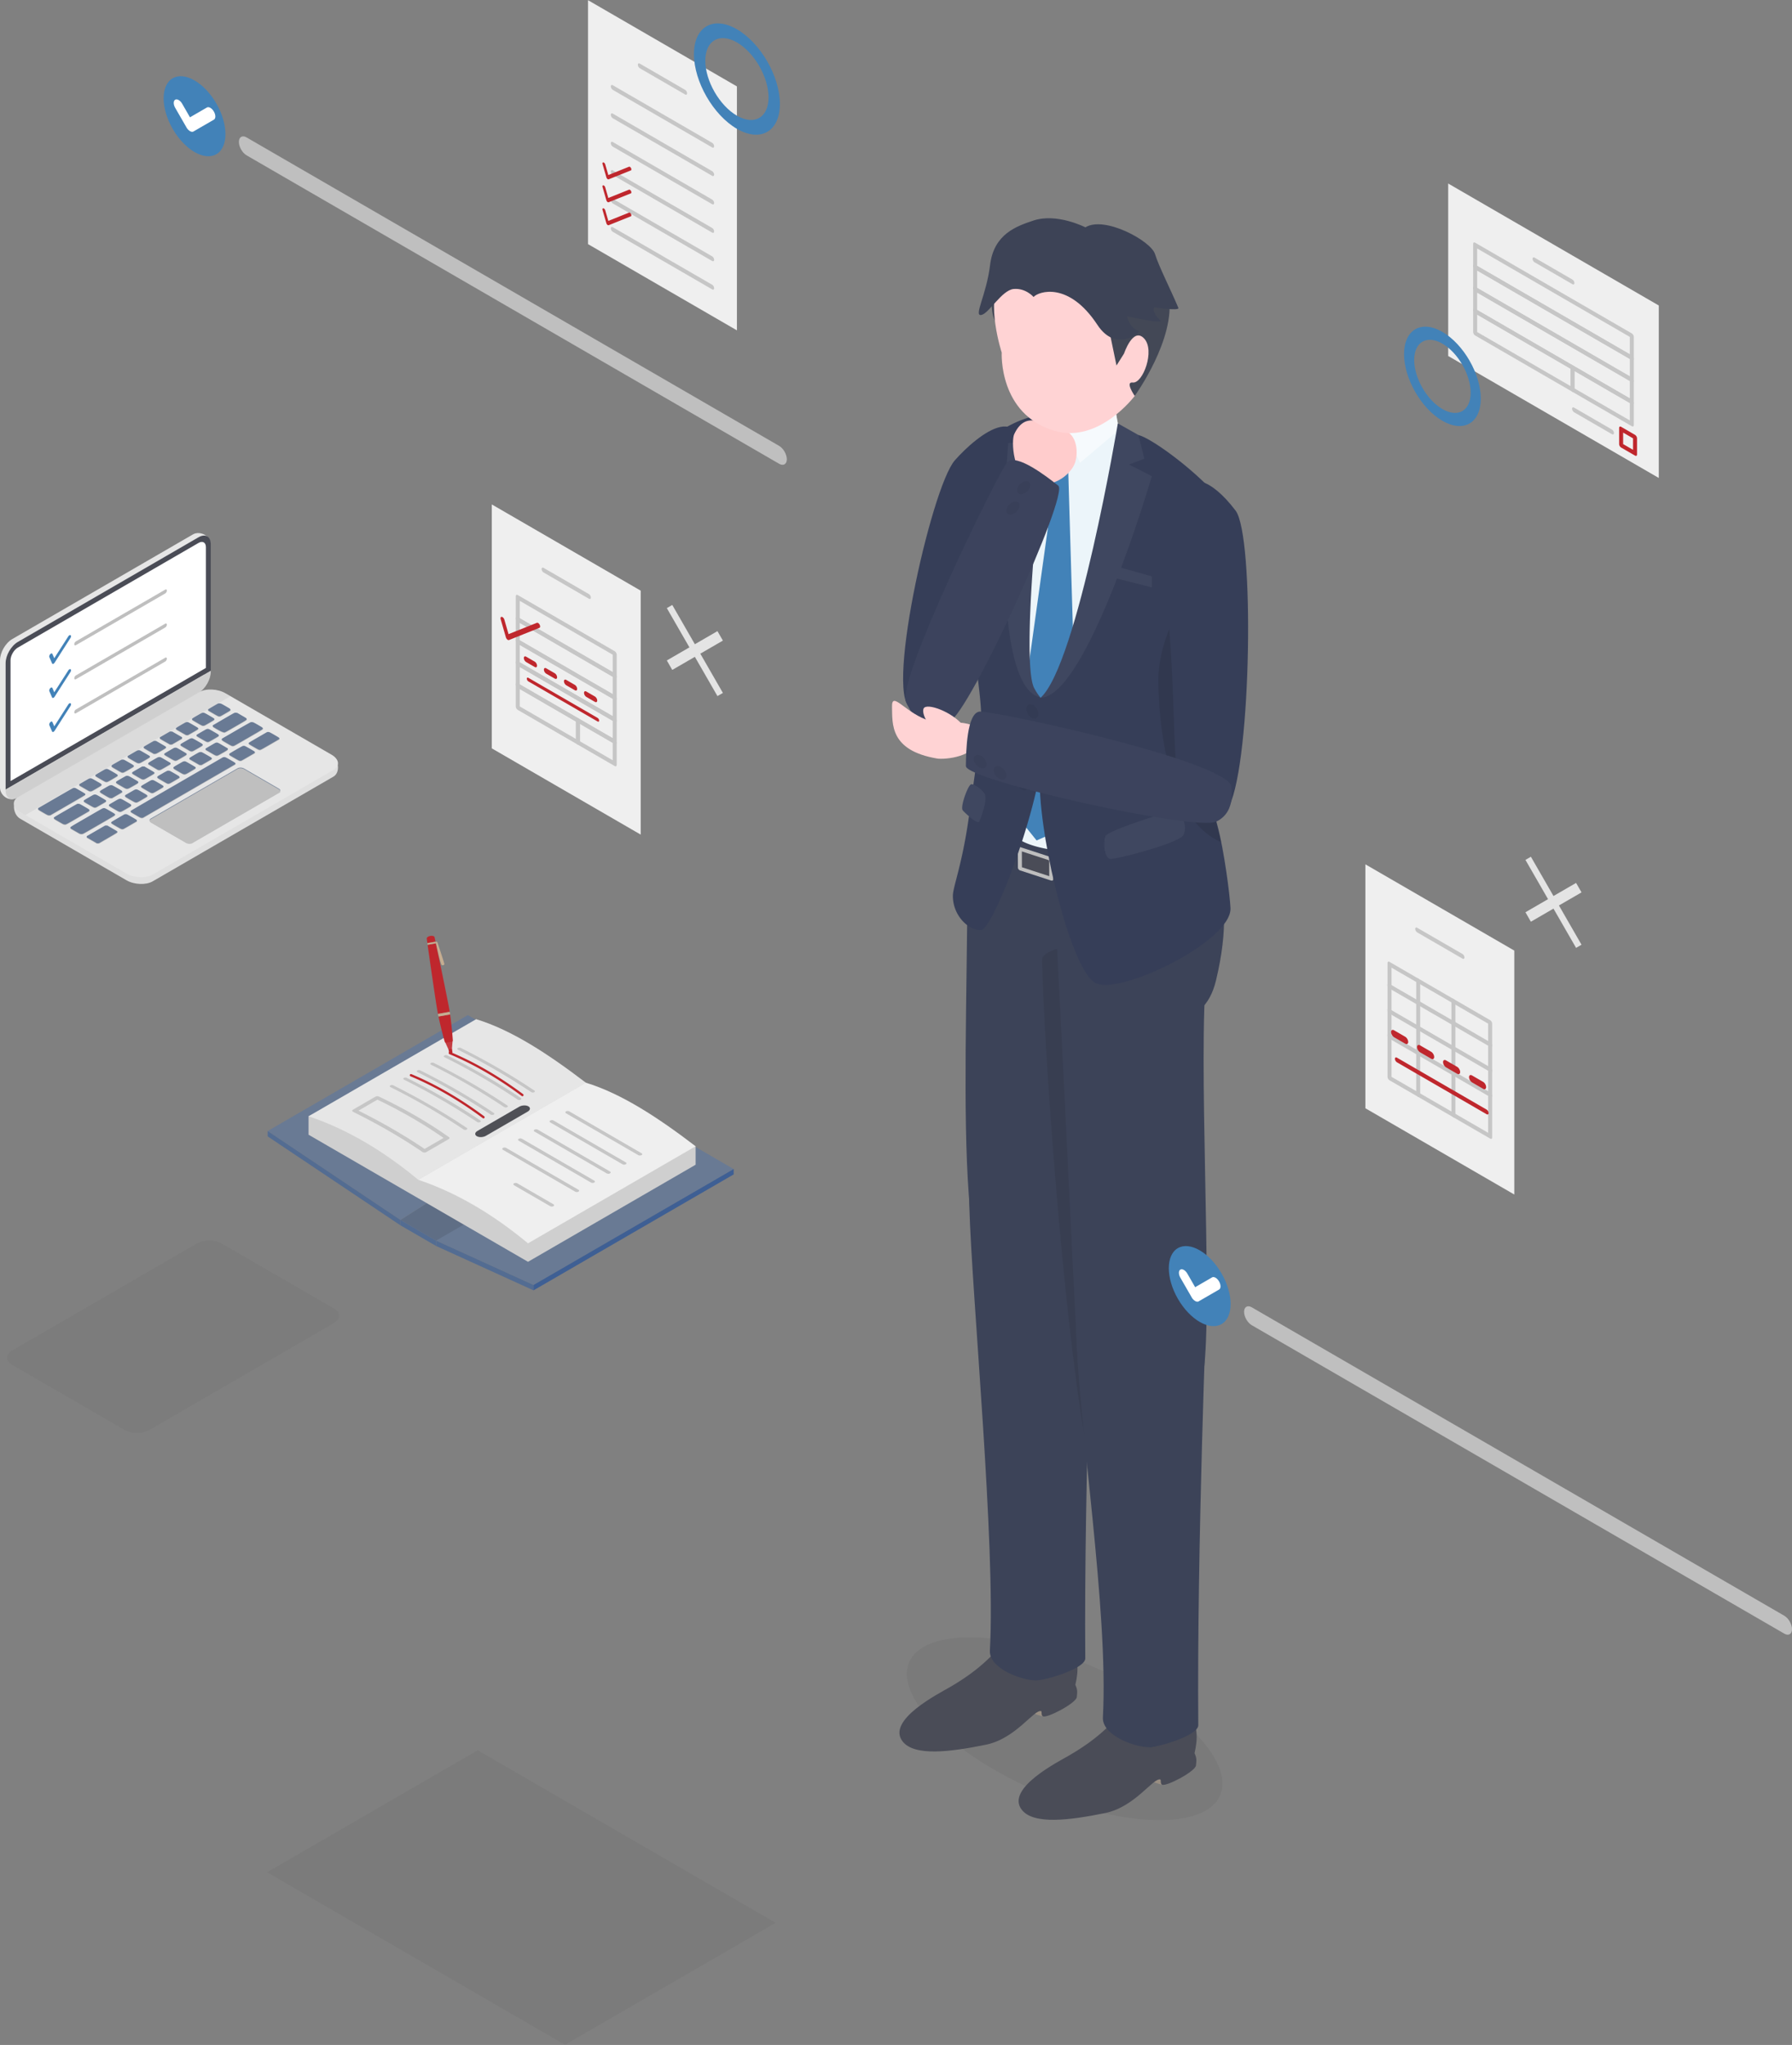 <svg width="206" height="235" fill="none" xmlns="http://www.w3.org/2000/svg"><rect width="100%" height="100%" fill="#808080" stroke="none"/><g clip-path="url(#a)"><path opacity=".05" d="M140.262 206.291c1.691-3.985-4.941-10.631-14.813-14.844-9.872-4.213-19.246-4.398-20.937-.412-1.691 3.985 4.941 10.63 14.813 14.843 9.872 4.213 19.246 4.398 20.937.413Z" fill="#000"/><path d="M109.758 52.907c-2.746 3.141-8.327 28.306-4.816 28.508 3.511.2 10.562-15.137 12.205-25.839 1.684-10.976-4.909-5.504-7.389-2.669Z" fill="#363E58"/><path opacity=".1" d="M113.79 62.58s-3.107-.5-2.449 7.731c.452 5.647.097 7.126.868 7.68.955.686 1.581-15.41 1.581-15.41Z" fill="#000"/><path d="M137.883 97.367s4.802 3.258 1.902 15.304c-2.899 12.046-22.014-3.35-22.014-3.35l13.991-11.954h6.121Z" fill="#3C4358"/><path d="M119.883 197.233s-.973-.213-1.075-.417c-.101-.203.723-.563.723-.563l.352.414v.566Z" fill="#998E82"/><path d="M123.618 193.613c.387-1.613.425-3.295-.69-4.762-1.862-2.451-5.027-1.423-6.751-.493-1.723.93-2.251 2.772-6.993 5.53-1.199.698-7.318 3.781-5.431 6.224 1.358 1.758 5.55 1.205 9.58.385 3.443-.701 5.525-4.071 6.35-3.861.121.059-.033.488.2.597.511.238 3.83-1.521 3.902-2.212.062-.608.097-.815-.167-1.408Z" fill="#4A4C57"/><path d="M121.069 178.041c1.97 3.037-.299 8.648 1.06 10.535 1.735 2.408-2.681 4.523-3.714 4.32-.242-.048.189-.717.323-1.244.151-.597-3.389-2.087-4.008-1.668-.353.24 1.032-.796 1.843-1.253.328-.185.732-.464.839-.593.666-.794-1.349-8.376-1.705-9.244-.357-.869 4.511-2.165 5.362-.853Z" fill="#314058"/><path d="M125.826 139.877s-1.237 30.47-1.068 50.701c.01 1.147-4.358 2.469-5.59 2.524-1.507.069-5.491-1.3-5.374-3.43.674-12.216-2.053-40.431-2.364-51.017-.534-18.204 14.396 1.222 14.396 1.222Z" fill="#3C4358"/><path d="M111.226 100.415c-.136 28.41-1.952 52.275 7.357 52.828 11.957.709 7.381-34.746 8.63-47.148 1.701-16.883-15.95-13.326-15.987-5.68Z" fill="#3C4358"/><path d="M120.822 98.5c.137.045.247.184.248.314l.009 2.225c0 .127-.109.195-.246.151l-3.57-1.164c-.137-.044-.247-.183-.248-.31l-.009-2.226c0-.13.109-.197.246-.153l3.57 1.163Z" fill="#BEBEBE"/><path d="m120.616 100.685-.007-1.82-3.14-1.023.007 1.82 3.14 1.023Z" fill="#4A4C57"/><path opacity=".1" d="M122.26 108.766c-.543.23-2.494.681-2.475 1.53.237 10.397 2.342 40.267 4.999 55.478l-2.524-57.008Z" fill="#1A1A1A"/><path d="M133.583 205.088s-.974-.213-1.075-.416c-.102-.204.722-.563.722-.563l.353.413v.566Z" fill="#998E82"/><path d="M137.318 201.468c.386-1.613.424-3.295-.69-4.761-1.862-2.451-5.028-1.424-6.751-.494-1.723.931-2.251 2.772-6.994 5.531-1.198.697-7.317 3.78-5.43 6.223 1.357 1.758 5.55 1.205 9.58.385 3.442-.701 5.524-4.071 6.35-3.861.12.059-.033.488.2.597.51.238 3.83-1.521 3.901-2.211.063-.609.098-.815-.166-1.409Z" fill="#4A4C57"/><path d="M134.769 185.896c1.969 3.037-.299 8.648 1.06 10.535 1.734 2.409-2.682 4.523-3.714 4.32-.243-.048.188-.717.322-1.243.152-.598-3.389-2.087-4.007-1.668-.354.239 1.032-.797 1.843-1.254.327-.184.731-.464.839-.592.665-.794-1.349-8.377-1.706-9.245-.356-.868 4.512-2.165 5.363-.853Z" fill="#314058"/><path d="M138.725 149.14s-1.146 28.886-.976 49.117c.009 1.147-4.358 2.469-5.591 2.525-1.507.068-5.491-1.301-5.374-3.43.674-12.217-2.838-33.967-3.075-44.555-.222-9.899 15.016-3.657 15.016-3.657Z" fill="#3C4358"/><path d="M121.326 105.349c1.502 28.518 2.38 49.856 2.817 54.496.22 2.34 14.047-.375 14.307-2.955.886-8.759-.755-35.374.25-45.35 1.7-16.884-17.776-13.827-17.374-6.191Z" fill="#3C4358"/><path d="m117.312 53.538.147-.831-.147.83Z" fill="#CDCDD5"/><path d="M139.47 66.695c.146-2.728.061-4.945-.514-7.072-.458-1.691-1.263-3.47-2.661-5.117-2.093-2.465-4.208-4.04-7.71-5.12l-.083-.727s-3.439-1.009-7.48-1.082l-.16.4c-1.428-.03-3.267.27-4.945 1.845-3.488 3.275-2.631 10.78-2.631 17.328 0 6.55 3.891 2.134 1.64 16.046-2.683 16.587 3.584 13.761 15.73 15.523 5.495.797 6.548 1.858 6.548-.775 0-2.954.181-3.75-.416-6.572a14.863 14.863 0 0 1-.258-1.786c-.102-1.167-.115-2.603.016-4.41.284-3.896 2.86-17.266 2.924-18.48Z" fill="#ECF5FA"/><path d="M122.862 52.84c.357-.468.481-1.344.481-1.344l-.828-1.725-1.295 1.066s-.24 1.122.087 1.711a.84.84 0 0 0 .248.275l-5.56 39.823 3.167 3.937 4.827-2.115-1.223-41.536a.46.46 0 0 0 .096-.091Z" fill="#4282B8"/><path d="m121.022 47.538-1.056-.126-.555.33c-1.477.165-3.258 1.001-4.637 1.893 0 0-3.606 4.163-3.606 16.234 0 4.956 1.494 12.363 1.621 16.16.021.614-.183 2.798-.183 2.798l-.471 3.624-.241 1.714c-.129-.043-.234-.056-.296-.018-.378.227-1.207 2.534-.943 2.942.081.124.368.402.732.714-.762 5.5-1.834 8.087-1.848 9.109-.031 2.278 1.798 4.05 3.25 3.963 1.154-.069 5.266-10.204 6.741-17.94.382-2.002.883-4.585.902-6.06.026-1.96-.237-1.953-.856-2.739a7.265 7.265 0 0 1-.678-1.035c-1.772-3.225 1.271-31.704 2.124-31.563Z" fill="#363E58"/><path opacity=".05" d="m121.023 47.538-1.057-.126-.555.33-1.951 1.784.936 1.111-2.494.288s-2.388 27.883 3.674 29.212a7.265 7.265 0 0 1-.678-1.036c-1.772-3.225 1.271-31.704 2.125-31.563Zm-8.439 46.84c.568-1.389.9-2.71.573-3.203-.327-.492-1.24-1.17-1.559-1.028-.403.179-1.249 2.565-.943 2.942.326.4 1.748 1.734 1.929 1.289Z" fill="#fff"/><path d="M118.678 80.97c.383.16.692.642.691 1.074-.001.432-.312.652-.695.492-.383-.16-.692-.64-.691-1.072.001-.432.312-.655.695-.495Zm-1.139 8.235c.383.16.692.642.691 1.075-.001.432-.312.652-.695.492-.383-.16-.692-.64-.691-1.072.001-.432.312-.655.695-.495Z" fill="#000" opacity=".05"/><path d="M121.346 45.38c-.438 1.997-1.217 3.379.312 4.076 1.529.697 5.368 1.07 6.348.206.774-.682.012-4.91-.441-5.328-.452-.418-6.219 1.046-6.219 1.046Z" fill="#FFC9CA"/><path d="m120.484 48.803.318-1.39 1.713 2.358-2.268 1.868.237-2.836Zm3.67 4.383-1.639-3.415 5.801-2.142.186 1.03-.269 1.083-4.079 3.444Z" fill="#ECF5FA"/><path opacity=".5" d="m120.484 48.803.318-1.39 1.713 2.358-2.268 1.868.237-2.836Zm3.67 4.383-1.639-3.415 5.801-2.142.186 1.03-.269 1.083-4.079 3.444Z" fill="#fff"/><path d="M139.949 94.857c-1.209-4.486-1.384-5.916-1.277-10.016.11-4.236.833-13.934 1.018-20.873.109-4.063.034-7.182-.456-7.704-2.607-2.778-6.959-5.931-8.37-6.275l-2.362-1.33s-4.637 27.71-8.885 31.53c0 0-.11 9.228-.096 9.94.144 7.237 3.66 21.137 6.311 22.782 2.651 1.644 15.794-4.729 15.619-8.561-.068-1.493-.73-6.628-1.502-9.493Z" fill="#363E58"/><path opacity=".05" d="m128.404 66.486 4.002 1.014v-1.264l-3.53-.99c-.154.41-.312.825-.472 1.24Z" fill="#fff"/><path opacity=".05" d="m132.406 54.715-2.628-1.333 1.771-.675-.685-2.718-2.362-1.33s-4.637 27.71-8.885 31.53c5.433-.156 12.789-25.474 12.789-25.474Zm-5.34 41.384c-.265.814-.097 2.468.526 2.596.622.129 7.609-1.75 8.352-2.619.743-.868-.196-3.046-.762-2.986-.566.06-7.901 2.35-8.116 3.009Z" fill="#fff"/><path opacity=".1" d="M140.394 96.799c-1.209-4.487-1.829-7.859-1.722-11.958.11-4.236.833-13.934 1.018-20.873-2.448 2.823-6.644 8.545-6.533 14.505.142 7.7 1.961 16.04 7.237 18.326Z" fill="#000"/><path d="M142.037 58.678c2.187 2.876 1.831 28.607-.715 33.923-.364.76-3.949.402-4.389.413-2.711.071-1.395-13.42-2.961-24.642-1.607-11.51 2.25-17.343 8.065-9.694Z" fill="#363E58"/><path d="M123.512 53.35c-.584 1.332-2.586 2.835-4.805 2.135-2.305-.727-2.467-4.853-2.117-5.594 1.375-2.918 3.514-.977 5.44-.557 1.927.42 1.959 2.93 1.482 4.017Z" fill="#FCC"/><path d="M104.146 80.639c1.072 2.468 2.563 3.494 4.972 2.33 2.408-1.165 13.813-26.15 12.537-27.159-1.276-1.007-4.842-3.78-5.866-2.68-1.023 1.101-12.716 25.041-11.643 27.509Z" fill="#363E58"/><path opacity=".03" d="M104.146 80.639c1.072 2.468 2.563 3.494 4.972 2.33 2.408-1.165 13.813-26.15 12.537-27.159-1.276-1.007-4.842-3.78-5.866-2.68-1.023 1.101-12.716 25.041-11.643 27.509Z" fill="#fff"/><path d="M116.208 59.128c.399-.04.83-.407.961-.818.131-.412-.086-.714-.485-.675-.399.04-.829.405-.96.816-.131.412.085.716.484.677Zm1.23-2.332c.399-.039.829-.407.96-.818.131-.412-.086-.714-.485-.674-.399.039-.828.404-.96.816-.131.411.085.715.485.676Z" fill="#000" opacity=".05"/><path d="M106.989 82.873c1.384.4 5.685-.543 5.529 1.768-.161 2.4-3.994 2.662-4.795 2.526-5.445-.923-5.134-3.973-5.18-5.935-.046-1.962 1.565.81 4.446 1.641Z" fill="#FFD3D4"/><path d="M141.503 90.184s.735 3.077-1.68 4.228c-2.415 1.151-28.806-4.748-28.789-6.377.017-1.628.099-6.152 1.596-6.262 1.497-.11 26.864 5.278 28.873 8.41Z" fill="#363E58"/><path opacity=".03" d="M141.503 90.184s.735 3.077-1.68 4.228c-2.415 1.151-28.806-4.748-28.789-6.377.017-1.628.099-6.152 1.596-6.262 1.497-.11 26.864 5.278 28.873 8.41Z" fill="#fff"/><path d="M115.706 89.072c-.029-.4-.383-.842-.79-.985-.407-.142-.713.067-.685.468.028.401.38.842.787.984.407.143.716-.065.688-.467Zm-2.291-1.295c-.029-.401-.383-.843-.79-.985-.407-.143-.714.066-.685.468.028.401.38.841.787.984.407.143.716-.066.688-.467Z" fill="#000" opacity=".05"/><path d="M110.778 83.448c-1.242-1.624-4.261-2.732-4.602-2.032-.341.701.998 2.972 2.435 2.972 1.436 0 2.167-.94 2.167-.94Z" fill="#FFD3D4"/><path d="M113.974 33.28s-.135 2.998.471 3.658l1.419-4.994-1.89 1.335Z" fill="#434856"/><path d="M115.023 32.177c-1.77 2.496.13 8.344.13 8.344s-.378 7.072 6.051 8.983c5.111 1.52 9.239-4.006 9.239-4.006s6.972-13.617-2.534-16.834c-8.761-2.964-11.115 1.017-12.886 3.513Z" fill="#FFD3D4"/><path d="M134.363 33.993c.822 4.957-3.92 11.505-3.92 11.505s-1.149-1.654-.232-1.539c1.16.146 2.599-3.675 1.317-5.055-1.282-1.38-2.314 1.726-2.314 1.726l-.867 1.374-.991-4.793s6.422-6.744 7.007-3.218Z" fill="#434856"/><path d="M118.813 34.128c.575-.645 4.039-1.813 7.338 3.201 2.178 3.31 5.013.775 4.802.718-1.149-.315-1.399-1.703-1.399-1.703s4.389.985 3.809.448c-1.041-.962-.674-1.481-.674-1.481s2.936.465 2.768.065c-.879-2.1-2.208-4.672-2.691-6.198-.472-1.494-5.792-4.409-7.996-3.054 0 0-3.28-1.687-5.991-.774-1.886.635-4.528 1.513-4.964 5.098-.423 3.475-1.905 5.874-1.028 5.75.877-.123 2.363-2.871 3.751-2.99 1.389-.118 2.275.92 2.275.92Z" fill="#3D4356"/><path opacity=".05" d="m72.035 211.051-17.117-9.911-24.208 14.016 17.117 9.911 17.118 9.911 24.208-14.016-17.118-9.911Z" fill="#1A1A1A"/><path d="m74.339 128.553-5.278-3.057-23.027 14.698 4.099 2.374 11.196 5.098 23.01-13.323-10-5.79Z" fill="#697A94"/><path opacity=".1" d="m69.06 125.496-23.026 14.698 4.099 2.374 24.206-14.015-5.278-3.057Z" fill="#000"/><path d="m30.771 129.974 23.01-13.323 15.28 8.846-23.027 14.697-15.263-10.22Z" fill="#697A94"/><path d="M30.771 129.974v.617l15.263 10.221v-.618l-15.263-10.22Zm19.362 12.594v.617l11.196 5.098v-.617l-11.196-5.098Z" fill="#536C92"/><path d="M61.329 148.283v-.617l23.01-13.323v.617l-23.01 13.323Z" fill="#3E5F94"/><path d="m50.133 142.568-4.1-2.374v.618l4.1 2.373v-.617Z" fill="#536C92"/><path d="M67.352 126.547v-2.122l-12.615-5.182-19.267 9.034v2.121l12.615 7.304 19.267-11.155Z" fill="#CFCFCF"/><path d="M67.352 124.425c-4.275-3.266-8.51-6.054-12.615-7.303L35.47 128.277c4.364 1.465 8.562 3.939 12.615 7.304l19.267-11.156Z" fill="#E6E6E6"/><path d="M79.965 133.847v-2.122l-12.615-5.182-19.267 9.034v2.121l12.615 7.304 19.267-11.155Z" fill="#CFCFCF"/><path d="M79.965 131.725c-4.275-3.266-8.51-6.055-12.615-7.304l-19.267 11.156c4.364 1.465 8.562 3.939 12.615 7.303l19.267-11.155Z" fill="#EFEFEF"/><path d="m73.372 132.743-8.302-4.807c-.104-.06-.104-.158 0-.218a.417.417 0 0 1 .377 0l8.302 4.807c.104.06.104.158 0 .218a.417.417 0 0 1-.377 0Zm-1.812 1.05-8.303-4.807c-.104-.06-.104-.158 0-.218a.41.41 0 0 1 .377 0l8.302 4.807c.104.06.104.157 0 .218a.417.417 0 0 1-.377 0Zm-1.814 1.049-8.302-4.806c-.104-.061-.104-.158 0-.219a.417.417 0 0 1 .377 0l8.302 4.807c.104.06.104.158 0 .218a.411.411 0 0 1-.377 0Zm-1.813 1.05-8.302-4.807c-.104-.06-.104-.158 0-.218a.417.417 0 0 1 .377 0l8.302 4.807c.104.06.105.158 0 .218a.417.417 0 0 1-.377 0Zm-1.813 1.05-8.302-4.807c-.104-.06-.104-.158 0-.218a.414.414 0 0 1 .377 0l8.302 4.807c.104.06.105.158 0 .218a.417.417 0 0 1-.376 0Zm-2.878 1.667-4.151-2.404c-.104-.06-.104-.158 0-.218a.417.417 0 0 1 .377 0l4.15 2.403c.105.061.105.158 0 .219a.417.417 0 0 1-.376 0Zm-5.887-15.826a72.295 72.295 0 0 1 4.071 2.538c.087.058.075.146-.025.195a.371.371 0 0 1-.337-.014 75.991 75.991 0 0 0-8.405-4.866c-.102-.05-.111-.138-.025-.196a.371.371 0 0 1 .338-.014 80.374 80.374 0 0 1 4.383 2.357Zm-1.553.859a72.295 72.295 0 0 1 4.071 2.538c.087.058.075.146-.025.196a.374.374 0 0 1-.338-.015 75.991 75.991 0 0 0-8.404-4.866c-.102-.05-.111-.137-.025-.195a.368.368 0 0 1 .338-.015 80.374 80.374 0 0 1 4.383 2.357Zm-1.553.859a72.295 72.295 0 0 1 4.07 2.538c.087.058.076.146-.024.196a.374.374 0 0 1-.338-.015 75.991 75.991 0 0 0-8.404-4.866c-.102-.05-.112-.137-.025-.195a.371.371 0 0 1 .337-.015 80.374 80.374 0 0 1 4.384 2.357Zm-1.553.859a72.295 72.295 0 0 1 4.07 2.538c.087.058.076.146-.024.196a.374.374 0 0 1-.338-.015A75.991 75.991 0 0 0 48 123.213c-.102-.05-.112-.137-.025-.195a.371.371 0 0 1 .337-.015 81.068 81.068 0 0 1 4.384 2.357Zm-1.554.859a72.295 72.295 0 0 1 4.072 2.538c.086.058.075.146-.026.196a.374.374 0 0 1-.337-.015 75.991 75.991 0 0 0-8.404-4.866c-.102-.05-.112-.137-.026-.195a.371.371 0 0 1 .338-.015 81.068 81.068 0 0 1 4.383 2.357Zm-1.552.859a72.295 72.295 0 0 1 4.07 2.538c.087.058.076.146-.025.196a.377.377 0 0 1-.337-.014 75.837 75.837 0 0 0-8.405-4.867c-.102-.05-.111-.137-.025-.195a.371.371 0 0 1 .338-.015 81.068 81.068 0 0 1 4.383 2.357Zm-1 5.321a.204.204 0 0 0-.017-.01c-2.389-1.629-5.073-3.183-7.98-4.62-.058-.03-.097-.075-.1-.121-.004-.047.027-.093.084-.126l2.589-1.499a.456.456 0 0 1 .389-.011c2.937 1.393 5.646 2.962 8.052 4.663.095.066.086.164-.019.225L49 132.399a.425.425 0 0 1-.217.049.426.426 0 0 1-.194-.049Zm-5.2-6.03-2.18 1.262c2.755 1.375 5.31 2.854 7.601 4.401l2.18-1.262c-2.284-1.599-4.84-3.079-7.601-4.401Z" fill="#C6C6C6"/><path d="M54.811 130.568c-.268-.155-.235-.427.075-.606l4.806-2.783c.31-.179.778-.199 1.047-.043.268.155.235.427-.075.606l-4.806 2.782c-.31.18-.779.199-1.047.044Z" fill="#4F5056"/><path d="M166.477 40.91V21.09l24.209 14.016v19.821L166.477 40.91Z" fill="#EFEFEF"/><path d="m187.586 41.381-18.009-10.427a.507.507 0 0 1-.229-.398v-2.533c0-.147.102-.206.229-.133l18.009 10.427a.507.507 0 0 1 .229.399v2.532c0 .147-.102.207-.229.133Zm-17.779-10.825 17.55 10.161v-2.001l-17.55-10.162v2.002Z" fill="#C6C6C6"/><path d="m187.586 43.914-18.009-10.427a.507.507 0 0 1-.229-.398v-2.533c0-.147.102-.206.229-.133l18.009 10.427a.508.508 0 0 1 .229.398v2.534c0 .146-.102.206-.229.132ZM169.807 33.09l17.55 10.161v-2.002l-17.55-10.16v2.001Z" fill="#C6C6C6"/><path d="M187.586 46.447 169.577 36.02a.507.507 0 0 1-.229-.398v-2.533c0-.147.102-.206.229-.133l18.009 10.427a.507.507 0 0 1 .229.398v2.533c0 .147-.102.206-.229.133Zm-17.779-10.825 17.55 10.161v-2.002l-17.55-10.16v2Z" fill="#C6C6C6"/><path d="m187.586 48.98-6.82-3.949a.507.507 0 0 1-.229-.398V42.1c0-.147.102-.206.229-.133l6.82 3.949a.507.507 0 0 1 .229.398v2.533c0 .147-.102.206-.229.133Zm-6.591-4.347 6.362 3.683v-2.002l-6.362-3.683v2.002Z" fill="#C6C6C6"/><path d="m180.766 45.031-11.189-6.478a.507.507 0 0 1-.229-.398v-2.533c0-.147.102-.206.229-.133l11.189 6.478a.507.507 0 0 1 .229.398v2.533c0 .147-.102.207-.229.133Zm-10.959-6.876 10.73 6.212v-2.002l-10.73-6.212v2.002Zm15.495 11.739-4.352-2.52a.508.508 0 0 1-.23-.398c0-.147.103-.207.23-.133l4.352 2.52a.51.51 0 0 1 .229.398c0 .147-.103.206-.229.133Zm-4.544-17.236-4.352-2.52a.508.508 0 0 1-.23-.398c0-.147.103-.206.23-.133l4.352 2.52a.51.51 0 0 1 .229.399c0 .146-.103.206-.229.132Z" fill="#C6C6C6"/><path d="m187.957 52.356-1.599-.925a.51.51 0 0 1-.229-.398v-1.85c0-.148.103-.207.229-.134l1.599.926a.51.51 0 0 1 .229.398v1.85c0 .147-.103.207-.229.133Zm-1.369-1.323 1.139.66v-1.32l-1.139-.66v1.32Zm-134.65 69.622.092-1.071-.87.154.45.975.328-.058Z" fill="#BF272D"/><path opacity=".1" d="m51.938 120.655.092-1.071-.87.154.45.975.328-.058Z" fill="#fff"/><path d="M49.058 107.889c-.06-.339.845-.499.905-.16l.103.488-.938.166-.07-.494Zm2.583 8.059c.02.106.037.216.055.327l-1.352.239a17.39 17.39 0 0 1-.06-.326c-.223-1.268-.88-5.863-1.13-7.614l.951-.168c.364 1.731 1.313 6.273 1.536 7.542Zm.413 3.595a.152.152 0 0 1-.126.162l-.316.056-.317.056a.152.152 0 0 1-.174-.109 47.24 47.24 0 0 1-.716-2.892l1.337-.237c.175 1.211.281 2.539.313 2.964Z" fill="#BF272D"/><path d="m51.742 116.579-1.337.237a24.82 24.82 0 0 1-.06-.302l1.35-.239c.017.1.032.202.047.304Zm-1.676-8.362.04.188-.951.168-.027-.19.938-.166Zm.017.028s.158-.122.221.1c.063.221.796 2.37.779 2.454-.017.084-.118.151-.286.117-.17-.035-.714-2.671-.714-2.671Z" fill="#C6AD91"/><path d="m51.557 120.59.059.336a.198.198 0 1 0 .39-.068l-.06-.337-.39.069Z" fill="#BF272D"/><path d="m84.714 37.965-17.117-9.91V.022l17.117 9.91v28.033Z" fill="#EFEFEF"/><path d="m78.756 10.855-5.201-3.01a.508.508 0 0 1-.23-.4c0-.146.103-.205.23-.132l5.2 3.011a.51.51 0 0 1 .23.399c0 .146-.103.206-.23.132Zm3.107 6.084-11.416-6.61a.508.508 0 0 1-.229-.399c0-.146.103-.206.23-.132l11.415 6.61c.127.073.23.251.23.398 0 .147-.103.206-.23.133Zm0 3.262-11.416-6.61a.508.508 0 0 1-.229-.398c0-.147.103-.206.23-.133l11.415 6.61c.127.073.23.252.23.398 0 .147-.103.207-.23.133Zm0 3.263-11.416-6.61a.508.508 0 0 1-.229-.398c0-.147.103-.206.23-.133l11.415 6.61c.127.073.23.251.23.398 0 .147-.103.206-.23.133Zm0 3.263-11.416-6.61a.508.508 0 0 1-.229-.399c0-.146.103-.206.23-.133l11.415 6.61a.51.51 0 0 1 .23.399c0 .146-.103.206-.23.133Zm0 3.263-11.416-6.61a.508.508 0 0 1-.229-.4c0-.146.103-.205.23-.132l11.415 6.61c.127.073.23.252.23.398 0 .147-.103.206-.23.133Zm0 3.262-11.416-6.61a.508.508 0 0 1-.229-.398c0-.147.103-.207.23-.133l11.415 6.61c.127.073.23.251.23.398 0 .147-.103.206-.23.133Z" fill="#C6C6C6"/><path d="M69.86 20.59a.263.263 0 0 1-.04-.029.396.396 0 0 1-.115-.183l-.439-1.517c-.034-.12.007-.208.093-.198.085.01.183.114.218.233l.352 1.218 2.376-.952c.071-.028.177.043.237.16.06.116.05.233-.02.261l-2.553 1.024c-.03.012-.07.006-.108-.017Zm0 2.637a.27.27 0 0 1-.04-.03.396.396 0 0 1-.115-.182l-.439-1.517c-.034-.12.007-.209.093-.199.085.01.183.114.218.234l.352 1.218 2.376-.952c.071-.029.177.043.237.159s.05.234-.02.262l-2.553 1.023c-.03.013-.07.006-.108-.016Zm0 2.636a.27.27 0 0 1-.04-.029.396.396 0 0 1-.115-.182l-.439-1.518c-.034-.119.007-.208.093-.198.085.01.183.114.218.233l.352 1.218 2.376-.952c.071-.028.177.043.237.16.06.116.05.233-.02.262l-2.553 1.023c-.03.012-.07.006-.108-.017Z" fill="#BF272D"/><path d="m174.076 137.27-17.117-9.911V99.327l17.117 9.911v28.032Z" fill="#EFEFEF"/><path d="m171.302 130.842-11.568-6.697a.51.51 0 0 1-.229-.399v-13.075c0-.147.102-.207.229-.133l11.568 6.697a.512.512 0 0 1 .229.399v13.075c0 .147-.103.206-.229.133Zm-11.339-7.096 11.109 6.432v-12.544l-11.109-6.432v12.544Z" fill="#C6C6C6"/><path d="M163.028 126.052a.51.51 0 0 1-.229-.398v-13.076c0-.147.103-.206.229-.133a.51.51 0 0 1 .23.399v13.075c0 .147-.103.206-.23.133Zm4.05 2.345a.51.51 0 0 1-.229-.398v-13.076c0-.147.103-.206.229-.133a.51.51 0 0 1 .23.399v13.075c0 .147-.103.206-.23.133Z" fill="#C6C6C6"/><path d="m171.302 120.3-11.568-6.698a.507.507 0 0 1-.229-.398c0-.147.102-.207.229-.133l11.568 6.697a.512.512 0 0 1 .229.399c0 .147-.103.206-.229.133Zm0 2.882-11.568-6.698a.506.506 0 0 1-.229-.398c0-.147.102-.206.229-.133l11.568 6.697a.512.512 0 0 1 .229.399c0 .147-.103.206-.229.133Zm0 2.882-11.568-6.698a.506.506 0 0 1-.229-.398c0-.147.102-.206.229-.133l11.568 6.698a.508.508 0 0 1 .229.398c0 .147-.103.206-.229.133Zm-3.184-15.904-5.201-3.011a.51.51 0 0 1-.229-.398c0-.147.103-.207.229-.133l5.201 3.011c.127.073.23.252.23.398 0 .147-.103.207-.23.133Z" fill="#C6C6C6"/><path d="m170.892 128.043-10.306-5.968a.508.508 0 0 1-.23-.398c0-.147.103-.207.23-.133l10.306 5.967a.51.51 0 0 1 .23.399c0 .147-.103.206-.23.133Zm-9.357-8.108-1.277-.739a.764.764 0 0 1-.344-.598c0-.22.154-.309.344-.199l1.277.74c.19.11.344.377.344.597 0 .22-.154.309-.344.199Zm2.986 1.729-1.277-.739a.764.764 0 0 1-.344-.598c0-.22.154-.309.344-.199l1.277.74c.19.11.344.377.344.597 0 .22-.154.309-.344.199Zm2.986 1.73-1.277-.74a.765.765 0 0 1-.344-.597c0-.221.155-.31.344-.2l1.277.74c.19.11.344.377.344.597 0 .22-.154.309-.344.2Zm2.987 1.729-1.277-.74a.762.762 0 0 1-.344-.597c0-.22.154-.309.344-.2l1.277.74c.19.11.344.377.344.597 0 .221-.154.31-.344.2Z" fill="#BF272D"/><path d="M73.65 95.91 56.535 86V57.967l17.117 9.91v28.034Z" fill="#EFEFEF"/><path d="m67.693 68.8-5.201-3.01a.508.508 0 0 1-.23-.399c0-.147.103-.206.23-.133l5.2 3.011c.128.074.23.252.23.399 0 .147-.102.206-.23.133Zm2.968 11.631-11.138-6.448a.508.508 0 0 1-.229-.399v-2.533c0-.147.103-.206.23-.133l11.137 6.45c.127.073.23.25.23.398v2.532c0 .147-.103.207-.23.133Zm-10.908-6.847 10.679 6.183v-2.001l-10.68-6.184v2.002Z" fill="#C6C6C6"/><path d="M70.661 77.898 59.523 71.45a.508.508 0 0 1-.229-.399v-2.533c0-.146.103-.206.23-.132l11.137 6.448a.51.51 0 0 1 .23.399v2.532c0 .147-.103.207-.23.133Zm-10.908-6.847 10.679 6.183v-2.001l-10.68-6.183v2.001Zm10.908 11.913-11.138-6.449a.508.508 0 0 1-.229-.398v-2.533c0-.147.103-.206.23-.133l11.137 6.45c.127.073.23.25.23.398v2.532c0 .147-.103.206-.23.133Zm-10.908-6.847L70.432 82.3v-2.001l-10.68-6.184v2.002Z" fill="#C6C6C6"/><path d="m70.661 85.497-11.138-6.449a.508.508 0 0 1-.229-.398v-2.533c0-.147.103-.206.23-.133l11.137 6.449c.127.073.23.251.23.398v2.533c0 .147-.103.206-.23.133ZM59.753 78.65l10.679 6.183v-2.002l-10.68-6.183v2.002Z" fill="#C6C6C6"/><path d="m70.661 88.03-4.218-2.442a.508.508 0 0 1-.23-.399v-2.533c0-.147.103-.206.23-.133l4.218 2.443c.127.073.23.251.23.398v2.533c0 .147-.103.206-.23.133Zm-3.989-2.84 3.76 2.176v-2.002l-3.76-2.176v2.001Z" fill="#C6C6C6"/><path d="m66.443 85.588-6.92-4.007a.508.508 0 0 1-.229-.398V78.65c0-.147.103-.206.23-.133l6.92 4.007a.507.507 0 0 1 .228.398v2.533c0 .147-.102.206-.229.133Zm-6.69-4.405 6.46 3.74v-2.001l-6.46-3.74v2Z" fill="#C6C6C6"/><path d="M58.366 73.527a.367.367 0 0 1-.055-.04.54.54 0 0 1-.157-.25l-.601-2.077c-.048-.164.01-.285.127-.272.116.013.25.156.298.32l.483 1.667 3.253-1.303c.097-.04.241.059.323.218.082.16.07.32-.027.358l-3.495 1.401c-.042.017-.095.009-.149-.022Zm10.33 9.383-7.959-4.608a.393.393 0 0 1-.177-.307c0-.114.08-.16.177-.103l7.959 4.608a.392.392 0 0 1 .177.308c0 .113-.08.159-.177.102Zm-7.226-6.26-.986-.57a.59.59 0 0 1-.265-.462c0-.17.119-.239.265-.154l.986.57a.59.59 0 0 1 .266.462c0 .17-.119.24-.266.154Zm2.306 1.335-.986-.57a.59.59 0 0 1-.265-.462c0-.17.119-.239.265-.154l.986.571a.59.59 0 0 1 .266.461c0 .17-.12.24-.266.154Zm2.306 1.335-.986-.57a.59.59 0 0 1-.266-.462c0-.17.12-.239.266-.154l.986.571a.59.59 0 0 1 .266.462c0 .17-.12.238-.266.153Zm2.306 1.336-.986-.571a.59.59 0 0 1-.266-.462c0-.17.12-.239.266-.154l.986.571a.59.59 0 0 1 .266.462c0 .17-.12.239-.266.154Zm-8.334 45.318a.13.13 0 0 1-.079-.026c-2.729-2.03-5.526-3.649-8.313-4.812a.132.132 0 0 1 .102-.245c2.807 1.171 5.623 2.8 8.369 4.844a.133.133 0 0 1 .027.186.131.131 0 0 1-.106.053Zm-4.473 2.547a.136.136 0 0 1-.079-.026c-2.729-2.031-5.525-3.65-8.312-4.812a.133.133 0 0 1-.072-.174.132.132 0 0 1 .174-.071c2.806 1.17 5.622 2.8 8.368 4.843a.133.133 0 0 1-.079.24Z" fill="#BF272D"/><path d="M140.426 152.16c1.387-.803 1.387-3.408 0-5.818-1.388-2.41-3.637-3.712-5.025-2.909-1.387.803-1.387 3.408.001 5.818 1.387 2.41 3.636 3.712 5.024 2.909Z" fill="#4282B8"/><path d="M137.39 149.509a1.172 1.172 0 0 1-.402-.425l-1.297-2.253c-.222-.386-.222-.803 0-.931.222-.129.582.08.804.465l.895 1.555 1.943-1.125c.222-.128.582.08.804.466.222.385.222.802 0 .93l-2.345 1.358c-.106.062-.251.047-.402-.04Z" fill="#fff"/><path d="m205.112 187.732-61.211-35.441c-.491-.284-.888-.974-.888-1.542 0-.569.397-.799.888-.515l61.211 35.441c.49.284.888.975.888 1.543s-.398.798-.888.514Z" fill="#BFBFBF"/><path d="M24.875 17.721c1.388-.803 1.388-3.408 0-5.818-1.387-2.41-3.637-3.712-5.024-2.909-1.387.804-1.387 3.408 0 5.818 1.388 2.41 3.637 3.713 5.024 2.91Z" fill="#4282B8"/><path d="M21.84 15.07a1.166 1.166 0 0 1-.402-.425l-1.297-2.253c-.223-.386-.223-.803 0-.931.222-.129.582.08.803.465l.895 1.555 1.943-1.125c.222-.128.582.08.804.466.222.385.222.802 0 .93l-2.345 1.358c-.106.062-.25.048-.402-.04Z" fill="#fff"/><path d="m89.56 53.293-61.21-35.44c-.49-.285-.888-.975-.888-1.543s.397-.799.888-.515l61.21 35.441c.491.284.889.975.889 1.543s-.398.798-.888.514Z" fill="#BFBFBF"/><path d="M84.714 14.805c-2.724-1.578-4.94-5.427-4.94-8.581 0-3.155 2.216-4.438 4.94-2.86 2.724 1.577 4.94 5.426 4.94 8.58 0 3.155-2.216 4.438-4.94 2.86Zm0-9.93c-2.005-1.161-3.635-.217-3.635 2.104s1.63 5.154 3.635 6.315c2.005 1.16 3.635.216 3.635-2.105s-1.63-5.154-3.635-6.314Zm81.1 43.483c-2.432-1.408-4.41-4.845-4.41-7.661 0-2.817 1.978-3.962 4.41-2.554 2.433 1.408 4.411 4.845 4.411 7.661s-1.978 3.962-4.411 2.554Zm0-8.866c-1.789-1.036-3.245-.193-3.245 1.88 0 2.071 1.456 4.6 3.245 5.637 1.79 1.036 3.246.193 3.246-1.88 0-2.072-1.456-4.6-3.246-5.637Z" fill="#4282B8"/><path d="m181.805 102.55-.626-1.088-2.598 1.504-2.597-4.512-.626.363 2.597 4.511-2.597 1.504.626 1.088 2.597-1.504 2.598 4.511.626-.362-2.597-4.512 2.597-1.503ZM83.101 73.615l-.626-1.088-2.597 1.504-2.597-4.512-.627.363 2.598 4.511-2.598 1.504.627 1.087 2.597-1.503 2.597 4.511.626-.362-2.597-4.512 2.597-1.503Z" fill="#E4E4E4"/><path d="m1.404 73.443 20.776-12.03c.775-.448 2.005.14 2.005 1.037l-.601 14.305v.101c0 .898-.629 1.99-1.404 2.438L1.816 91.71C1.04 92.16 0 91.41 0 90.511v-14.63c0-.898.629-1.99 1.404-2.438Z" fill="#E6E6E6"/><path d="M.648 76.206c0-.898.629-1.99 1.404-2.438l20.776-12.03c.776-.448 1.404-.084 1.404.813V77.08L.648 90.735V76.206Z" fill="#4A4C56"/><path d="m2.052 74.418 20.776-12.03c.465-.268.843-.05.843.489v13.878L1.21 89.76V75.88c0-.538.378-1.194.842-1.463Z" fill="#fff"/><path d="M24.232 77.08v.101c0 .898-.628 1.99-1.404 2.439L2.052 91.648c-.775.449-1.404.085-1.404-.813v-.101L24.232 77.08Z" fill="#CFCFCF"/><path d="m17.553 101.279 20.777-12.03c.775-.448.678-1.897-.218-2.415l-12.199-6.399c-.895-.518-2.25-.575-3.025-.126L2.14 91.613c-.775.449-.706 1.959.19 2.477l12.199 7.063c.895.519 2.25.575 3.024.126Z" fill="#DFDFDF"/><path d="M17.553 100.508 38.33 88.479c.775-.449.678-1.233-.218-1.751l-12.199-7.064c-.895-.518-2.25-.574-3.025-.125L2.112 91.568c-.775.449-.678 1.233.217 1.751l12.2 7.064c.895.518 2.25.574 3.024.125Z" fill="#E6E6E6"/><path d="M25.144 80.895c.044-.006.13 0 .192.013.107.022.133.035.602.306.475.275.49.286.526.347.07.126.085.112-.556.483-.547.317-.567.327-.646.335-.15.012-.158.009-.764-.342l-.563-.326-.006-.068-.005-.068.569-.335c.534-.313.573-.334.65-.345Zm-1.871 1.082c.174-.03.195-.022.794.324.6.348.62.363.562.46-.025.044-.087.084-.572.365-.54.312-.544.315-.638.325-.16.018-.164.017-.766-.331-.524-.304-.552-.322-.572-.37-.038-.09-.013-.11.575-.45.484-.28.54-.309.617-.323Zm-1.911 1.091a.547.547 0 0 1 .268-.009c.03.008.296.154.592.326.505.292.54.314.557.36.042.097.035.102-.598.463l-.572.326-.107-.001h-.107l-.569-.323c-.516-.293-.57-.326-.593-.37-.05-.096-.04-.105.543-.446.287-.168.552-.316.586-.326Zm-1.702 1.059h.129l.57.33.571.33v.149l-.577.334-.577.335-.119.003-.116.003-.56-.319c-.606-.344-.622-.356-.607-.446l.008-.053.575-.333.576-.333h.128Zm-1.962 1.082a.57.57 0 0 1 .143-.007l.097.005.562.325c.56.325.564.327.582.38.03.088-.002.112-.57.442-.555.322-.584.336-.75.33l-.086-.001-.552-.314c-.615-.35-.64-.368-.6-.462.02-.047.048-.066.574-.368.302-.175.572-.324.6-.33Zm-1.851 1.079a.671.671 0 0 1 .152-.01c.081.004.093.01.653.335.554.321.57.333.58.377.02.093.01.1-.575.44-.77.445-.654.445-1.415.004-.574-.332-.578-.334-.57-.435l.002-.05.55-.321c.435-.256.563-.327.623-.34Zm-1.884 1.083a.519.519 0 0 1 .287.003c.043.013.294.151.572.312.558.323.594.351.556.446-.02.047-.048.065-.574.37-.603.35-.616.355-.77.338-.073-.008-.116-.03-.64-.334-.771-.447-.77-.379-.012-.816.285-.165.548-.307.58-.319Zm-1.769 1.062c.156-.021.192-.006.767.327.576.333.602.354.564.444-.02.048-.05.067-.577.373-.615.356-.628.362-.784.334-.074-.013-.137-.045-.625-.328-.488-.282-.544-.319-.565-.361-.048-.09-.038-.098.577-.454.527-.306.56-.323.643-.335Zm-1.858 1.077c.158-.022.19-.008.779.332.751.435.75.37.018.8-.587.346-.631.366-.787.348-.094-.01-.097-.012-.66-.338l-.564-.326-.006-.069-.005-.067.569-.335c.547-.321.57-.334.656-.346Zm-1.884 1.098a.61.61 0 0 1 .14-.001c.073.008.113.03.634.331.61.353.615.358.577.448-.018.04-.197.145-2.017 1.199L5.788 93.74l-.092.006c-.182.009-.195.003-.758-.323-.562-.325-.572-.333-.557-.438l.01-.054 1.999-1.157c1.598-.924 2.014-1.16 2.062-1.167Zm18.528-8.632c.04-.01.123-.01.183-.003l.11.014.52.302c.512.296.524.305.55.362.056.12.127.071-1.235.86-1.169.676-1.212.699-1.294.71-.12.017-.37-.083-.753-.3a6.55 6.55 0 0 1-.564-.34.17.17 0 0 1-.044-.104l.002-.058 1.225-.713c1.017-.593 1.236-.716 1.3-.73ZM8.884 92.444a.646.646 0 0 1 .258.008c.041.01.253.126.577.314.572.33.589.344.55.45l-.017.054-1.3.753c-1.465.848-1.368.802-1.577.768-.099-.015-.114-.022-.62-.315s-.518-.302-.546-.36c-.057-.117-.135-.064 1.329-.91a43.02 43.02 0 0 1 1.346-.762Zm14.933-8.608c.156-.022.19-.008.77.328.576.333.593.347.566.448-.011.044-.03.058-.573.372-.525.303-.567.326-.64.334-.154.017-.168.011-.77-.337-.606-.351-.61-.356-.573-.447.018-.037.09-.082.577-.364.528-.306.56-.323.643-.334Zm-1.874 1.081c.166-.033.192-.022.792.326.765.442.763.377.003.817-.588.34-.623.355-.779.333-.082-.012-.113-.028-.638-.332-.602-.348-.603-.35-.572-.443.018-.054.023-.057.562-.37.485-.28.554-.317.632-.33Zm-1.927 1.093a.51.51 0 0 1 .23-.02c.08.011.117.03.633.33.516.298.55.32.569.367.04.094.031.102-.574.452-.515.298-.552.318-.633.328-.163.024-.176.018-.778-.33-.591-.343-.603-.351-.573-.44.013-.043.054-.068.554-.362.296-.173.554-.32.572-.325Zm-1.861 1.083a.483.483 0 0 1 .256-.023c.066.012.147.055.635.343l.56.33-.005.068-.006.068-.562.326c-.617.357-.619.358-.783.339l-.094-.01-.559-.33-.559-.33v-.058a.175.175 0 0 1 .051-.104c.058-.054.977-.586 1.066-.619Zm-1.684 1.051h.128l.561.325c.622.36.631.367.584.458-.022.042-.08.08-.574.366-.613.355-.605.352-.786.326-.08-.01-.12-.032-.625-.324-.595-.345-.606-.353-.565-.447.018-.047.052-.069.585-.377l.564-.327h.128Zm-1.963 1.081c.025-.006.09-.009.14-.006.128.006.227.055.78.383.652.385.66.33-.122.776-.76.432-.645.432-1.408-.01-.756-.437-.756-.37.018-.817a8.73 8.73 0 0 1 .592-.326Zm-1.839 1.081a.693.693 0 0 1 .164-.01c.077.007.105.021.602.303.323.184.539.314.567.342a.17.17 0 0 1 .044.104l-.001.058-.582.337-.582.337h-.1a.66.66 0 0 1-.175-.022 7.053 7.053 0 0 1-.59-.329c-.717-.422-.72-.36.041-.8.468-.272.536-.307.612-.32Zm-1.896 1.082a.596.596 0 0 1 .123-.02c.14-.005.186.016.733.333.576.334.602.354.564.445-.02.047-.049.067-.578.373-.53.306-.56.323-.643.334-.155.021-.183.009-.781-.338-.753-.436-.751-.362-.011-.796.292-.172.559-.32.593-.33Zm18.037-8.33a.76.76 0 0 1 .3.014c.048.015.24.118.561.304.47.274.487.284.521.346.07.125.198.04-1.637 1.102-1.537.89-1.624.938-1.705.953-.174.03-.197.02-.786-.32-.587-.34-.6-.351-.564-.458l.018-.054 1.623-.938a65.05 65.05 0 0 1 1.669-.949Zm-3.957 2.348c.16-.022.192-.008.797.348l.544.32.002.059a.17.17 0 0 1-.045.103 6.673 6.673 0 0 1-.572.345c-.485.275-.532.299-.603.307-.155.018-.168.012-.778-.341l-.559-.324-.006-.068-.005-.068.569-.335c.547-.32.57-.334.656-.346Zm-1.893 1.092a.687.687 0 0 1 .165-.01c.077.007.105.022.628.319.606.345.63.362.588.459-.018.044-.054.067-.595.376l-.579.33-.116-.003-.119-.004-.573-.332-.574-.332-.009-.055a.138.138 0 0 1 .035-.098c.026-.026.257-.167.554-.34.452-.261.52-.296.595-.31Zm-1.828 1.061c.173-.024.155-.033.783.331.559.324.57.33.578.377.02.09-.008.11-.583.443-.76.44-.646.44-1.41-.002-.765-.443-.767-.375.007-.824.505-.292.548-.315.625-.325Zm-1.904 1.087a.491.491 0 0 1 .298.01c.1.037 1 .558 1.062.617.028.026.05.072.05.104v.059l-.557.328c-.606.357-.626.367-.777.352-.087-.01-.095-.014-.65-.335-.77-.446-.769-.379-.011-.815a8.47 8.47 0 0 1 .585-.32Zm-1.774 1.063c.156-.022.193-.007.761.325.57.329.6.353.571.44-.018.055-.021.056-.575.377-.607.352-.62.357-.775.34-.072-.008-.115-.03-.636-.332-.521-.302-.56-.327-.574-.368-.03-.09-.02-.098.585-.448.528-.305.561-.323.643-.334Zm-1.857 1.076c.156-.022.19-.008.77.328.576.333.592.347.566.447-.011.045-.031.058-.575.374-.625.361-.617.358-.791.328-.072-.011-.14-.047-.54-.272a11.192 11.192 0 0 1-.553-.327c-.084-.06-.096-.076-.094-.14v-.072l.564-.326c.537-.312.57-.329.653-.34Zm-1.877 1.082c.172-.032.196-.022.795.325.764.442.763.377.003.816-.588.341-.623.355-.78.333-.081-.011-.113-.027-.637-.33-.602-.35-.604-.352-.572-.444.018-.055.023-.057.562-.37.485-.28.554-.317.63-.33Zm-1.84 1.07c.162-.024.177-.017.769.325.613.356.621.362.56.466-.036.059-.057.071-1.834 1.1-1.764 1.022-1.799 1.042-1.9 1.062a.595.595 0 0 1-.2.004c-.097-.017-.115-.025-.62-.318l-.52-.3-.024-.062c-.044-.117-.185-.026 1.853-1.206 1.785-1.034 1.833-1.06 1.915-1.071Zm16.06-7.157a.64.64 0 0 1 .143-.003c.07.008.118.032.584.296.28.158.534.31.57.336.046.036.061.065.058.113l-.002.064-.77.445c-.756.438-.77.447-.848.451-.16.012-.174.006-.76-.334-.537-.31-.542-.313-.56-.367a.134.134 0 0 1 .002-.089c.031-.056 1.49-.897 1.583-.912Zm-2.206 1.292c.151-.017.192.001.76.33.561.323.588.344.57.433l-.01.047-5.314 3.077-5.313 3.076-.08.006c-.16.011-.174.006-.76-.334-.536-.31-.541-.313-.56-.367a.134.134 0 0 1 .002-.089c.017-.029 1.113-.67 5.316-3.102l5.295-3.066.094-.01ZM14.406 93.63a.543.543 0 0 1 .17.011c.098.029 1.062.58 1.126.647.023.024.04.068.034.098l-.008.054-.768.444c-.764.443-.77.446-.851.452-.153.01-.19-.005-.753-.332-.576-.333-.602-.354-.564-.444.021-.049.047-.066.77-.485l.75-.434.094-.01Zm-2.193 1.301h.128l.564.327c.531.307.567.33.582.373.031.09.068.065-1.065.723l-1.047.607-.119.003-.117.003-.586-.34-.587-.34.005-.067.006-.069 1.054-.61 1.054-.61h.128Zm18.573-10.748c.153-.01.189.005.753.331.564.327.59.348.572.436l-.01.048-1.042.603c-1.15.666-1.107.645-1.271.616-.074-.012-.137-.044-.625-.327-.488-.283-.544-.319-.565-.362-.05-.095-.086-.07 1.063-.736l1.043-.603.082-.006Z" fill="#BFBFBF"/><path d="m22.096 96.838 10.006-5.794c.183-.106.16-.29-.05-.413l-4.009-2.32c-.21-.123-.53-.136-.713-.03l-10.007 5.794c-.183.105-.16.29.051.413l4.009 2.32c.21.122.53.136.713.03Z" fill="#697A94"/><path d="m22.096 96.903 10.006-5.794c.183-.106.16-.29-.05-.413l-4.009-2.32c-.21-.123-.53-.136-.713-.03L17.323 94.14c-.183.106-.16.29.051.413l4.009 2.32c.21.123.53.136.713.03Z" fill="#BFBFBF"/><path d="M25.144 80.83c.044-.006.13 0 .192.013.107.022.133.035.602.306.475.275.49.286.526.347.07.126.085.112-.556.483-.547.317-.567.327-.646.335-.15.012-.158.009-.764-.342l-.563-.326-.006-.068-.005-.068.569-.335c.534-.313.573-.334.65-.345Zm-1.871 1.082c.174-.03.195-.022.794.324.6.348.62.363.562.46-.025.044-.087.084-.572.365-.54.312-.544.315-.638.325-.16.018-.164.017-.766-.331-.524-.304-.552-.322-.572-.37-.038-.09-.013-.11.575-.45.484-.28.54-.309.617-.323Zm-1.911 1.091a.544.544 0 0 1 .268-.009c.03.008.296.154.592.326.505.292.54.314.557.36.042.096.035.102-.598.463l-.572.326-.107-.001h-.107l-.569-.323c-.516-.293-.57-.327-.593-.37-.05-.096-.04-.105.543-.446.287-.168.552-.316.586-.326Zm-1.702 1.059h.129l.57.33.571.33v.149l-.577.334-.577.334-.119.004-.116.003-.56-.319c-.606-.344-.622-.356-.607-.446l.008-.053.575-.333.576-.333h.128Zm-1.962 1.082a.57.57 0 0 1 .143-.007l.097.005.562.325c.56.325.564.327.582.38.03.088-.002.112-.57.442-.555.322-.584.336-.75.33l-.086-.001-.552-.314c-.615-.35-.64-.368-.6-.462.02-.047.048-.066.574-.368.302-.175.572-.324.6-.33Zm-1.851 1.079a.671.671 0 0 1 .152-.01c.081.004.093.01.653.336.554.32.57.332.58.375.02.094.01.101-.575.44-.77.446-.654.446-1.415.005-.574-.332-.578-.334-.57-.435l.002-.05.55-.321c.435-.256.563-.327.623-.34Zm-1.884 1.083a.52.52 0 0 1 .287.003c.043.013.294.151.572.312.558.323.594.352.556.446-.02.047-.048.065-.574.37-.603.35-.616.355-.77.338-.073-.008-.116-.03-.64-.334-.771-.447-.77-.38-.012-.816.285-.165.548-.307.58-.319Zm-1.769 1.062c.156-.021.192-.006.767.327.576.333.602.354.564.445-.02.047-.05.066-.577.372-.615.356-.628.361-.784.334-.074-.013-.137-.045-.625-.328-.488-.282-.544-.319-.565-.361-.048-.09-.038-.098.577-.454.527-.306.56-.323.643-.335Zm-1.858 1.076c.158-.02.19-.008.779.333.751.435.75.37.018.8-.587.346-.631.366-.787.348-.094-.01-.097-.012-.66-.338l-.564-.326-.006-.069-.005-.067.569-.335c.547-.321.57-.334.656-.346Zm-1.884 1.099a.615.615 0 0 1 .14-.001c.073.008.113.03.634.331.61.353.615.358.577.448-.018.04-.197.145-2.017 1.199l-1.998 1.156-.092.006c-.182.009-.195.003-.758-.323-.562-.325-.572-.333-.557-.438l.01-.054L6.39 91.71c1.598-.924 2.014-1.16 2.062-1.167ZM26.98 81.91a.647.647 0 0 1 .183-.002l.11.014.52.302c.512.296.524.305.55.362.056.12.127.071-1.235.86-1.169.676-1.212.699-1.294.71-.12.017-.37-.083-.753-.3a6.521 6.521 0 0 1-.564-.34.17.17 0 0 1-.044-.104l.002-.058 1.225-.713c1.017-.593 1.236-.716 1.3-.73ZM8.884 92.379a.646.646 0 0 1 .258.008c.041.01.253.126.577.314.572.33.589.344.55.45l-.017.054-1.3.753c-1.465.848-1.368.802-1.577.768-.099-.015-.114-.022-.62-.315s-.518-.302-.546-.36c-.057-.117-.135-.064 1.329-.91.713-.413 1.32-.757 1.346-.762Zm14.933-8.609c.156-.021.19-.007.77.33.576.332.593.346.566.447-.011.044-.03.058-.573.372-.525.303-.567.326-.64.334-.154.017-.168.011-.77-.337-.606-.351-.61-.356-.573-.447.018-.037.09-.082.577-.364.528-.306.56-.323.643-.334Zm-1.874 1.082c.166-.033.192-.022.792.326.765.442.763.377.003.816-.588.341-.623.356-.779.334-.082-.012-.113-.028-.638-.332-.602-.348-.603-.35-.572-.443.018-.054.023-.057.562-.37.485-.28.554-.317.632-.33Zm-1.927 1.093a.512.512 0 0 1 .23-.02c.08.011.117.03.633.33.516.298.55.32.569.367.04.094.031.102-.574.452-.515.298-.552.318-.633.328-.163.024-.176.018-.778-.33-.591-.343-.603-.351-.573-.44.013-.043.054-.068.554-.362.296-.173.554-.32.572-.325Zm-1.861 1.083a.478.478 0 0 1 .256-.023c.066.012.147.055.635.343l.56.33-.005.068-.006.069-.562.325c-.617.357-.619.358-.783.339l-.094-.01-.559-.33-.559-.33v-.058a.175.175 0 0 1 .051-.104c.058-.054.977-.586 1.066-.619Zm-1.684 1.052h.128l.561.324c.622.36.631.367.584.458-.022.042-.08.08-.574.366-.613.355-.605.352-.786.326-.08-.01-.12-.032-.625-.324-.595-.345-.606-.353-.565-.447.018-.047.052-.069.585-.377l.564-.327h.128Zm-1.963 1.08a.584.584 0 0 1 .14-.006c.128.005.227.055.78.382.652.386.66.332-.122.777-.76.432-.645.432-1.408-.01-.756-.437-.756-.37.018-.817.298-.172.564-.319.592-.326Zm-1.839 1.08a.688.688 0 0 1 .164-.009c.077.007.105.021.602.303.323.184.539.314.567.342a.17.17 0 0 1 .044.103l-.001.059-.582.337-.582.337h-.1a.66.66 0 0 1-.175-.022 7.003 7.003 0 0 1-.59-.329c-.717-.422-.72-.36.041-.8.468-.272.536-.307.612-.32Zm-1.896 1.083a.596.596 0 0 1 .123-.02c.14-.005.186.016.733.333.576.334.602.354.564.445-.02.047-.049.066-.578.373-.53.306-.56.323-.643.334-.155.021-.183.009-.781-.338-.753-.436-.751-.362-.011-.797.292-.17.559-.32.593-.33Zm18.037-8.33a.759.759 0 0 1 .3.014c.048.015.24.118.561.304.47.274.487.284.521.345.07.126.198.04-1.637 1.103-1.537.89-1.624.938-1.705.953-.174.03-.197.02-.786-.32-.587-.34-.6-.351-.564-.458l.018-.054 1.623-.938a64.697 64.697 0 0 1 1.669-.949Zm-3.957 2.348c.16-.022.192-.008.797.348l.544.32.002.059a.17.17 0 0 1-.045.103 6.673 6.673 0 0 1-.572.345c-.485.275-.532.299-.603.307-.155.018-.168.012-.778-.341l-.559-.324-.006-.068-.005-.068.569-.335c.547-.32.57-.334.656-.346Zm-1.893 1.092a.693.693 0 0 1 .165-.01c.077.007.105.022.628.319.606.345.63.362.588.458-.018.045-.054.068-.595.377l-.579.33-.116-.003-.119-.004-.573-.332-.574-.332-.009-.055a.138.138 0 0 1 .035-.098c.026-.026.257-.167.554-.34.452-.261.52-.296.595-.31Zm-1.828 1.061c.173-.024.155-.033.783.33.559.325.57.331.578.378.02.09-.008.11-.583.442-.76.44-.646.441-1.41-.001-.765-.443-.767-.376.007-.824.505-.292.548-.315.625-.325Zm-1.904 1.086a.491.491 0 0 1 .298.011c.1.037 1 .558 1.062.617.028.026.05.072.05.104v.059l-.557.328c-.606.357-.626.367-.777.351-.087-.008-.095-.013-.65-.334-.77-.446-.769-.378-.011-.815a8.47 8.47 0 0 1 .585-.32Zm-1.774 1.064c.156-.022.193-.007.761.325.57.329.6.353.571.44-.018.055-.021.056-.575.377-.607.352-.62.357-.775.34-.072-.008-.115-.03-.636-.332-.521-.302-.56-.327-.574-.368-.03-.09-.02-.098.585-.448.528-.305.561-.323.643-.334Zm-1.857 1.076c.156-.022.19-.008.77.328.576.333.592.346.566.447-.011.045-.031.058-.575.374-.625.361-.617.358-.791.328-.072-.011-.14-.047-.54-.272a11.027 11.027 0 0 1-.553-.327c-.084-.06-.096-.076-.094-.14v-.072l.564-.326c.537-.312.57-.329.653-.34Zm-1.877 1.082c.172-.032.196-.022.795.324.764.443.763.377.003.817-.588.341-.623.355-.78.333-.081-.011-.113-.027-.637-.33-.602-.35-.604-.352-.572-.444.018-.055.023-.057.562-.37.485-.28.554-.317.63-.33Zm-1.84 1.07c.162-.024.177-.017.769.325.613.355.621.362.56.466-.036.059-.057.071-1.834 1.1-1.764 1.022-1.799 1.042-1.9 1.062a.593.593 0 0 1-.2.003c-.097-.016-.115-.024-.62-.317l-.52-.3-.024-.062c-.044-.117-.185-.026 1.853-1.206 1.785-1.034 1.833-1.06 1.915-1.071Zm16.06-7.157a.645.645 0 0 1 .143-.003c.07.008.118.032.584.296.28.158.534.31.57.336.046.036.061.065.058.113l-.002.064-.77.445c-.756.438-.77.447-.848.452-.16.01-.174.005-.76-.335-.537-.31-.542-.313-.56-.367a.134.134 0 0 1 .002-.089c.031-.056 1.49-.897 1.583-.912Zm-2.206 1.292c.151-.017.192.001.76.33.561.323.588.344.57.433l-.01.047-5.314 3.077-5.313 3.076-.08.006c-.16.011-.174.006-.76-.334-.536-.31-.541-.313-.56-.367a.134.134 0 0 1 .002-.089c.017-.029 1.113-.67 5.316-3.102l5.295-3.066.094-.01Zm-11.328 6.559a.546.546 0 0 1 .17.01c.098.029 1.062.58 1.126.647.023.024.04.068.034.098l-.008.054-.768.444c-.764.443-.77.446-.851.452-.153.01-.19-.005-.753-.332-.576-.333-.602-.354-.564-.444.021-.049.047-.066.77-.485l.75-.434.094-.01Zm-2.193 1.3h.128l.564.326c.531.308.567.33.582.374.031.09.068.065-1.065.723l-1.047.606-.119.004-.117.003-.586-.34-.587-.34.005-.067.006-.069 1.054-.61 1.054-.61h.128Zm18.573-10.748c.153-.01.189.005.753.331.564.327.59.348.572.436l-.01.048-1.042.603c-1.15.666-1.107.645-1.271.616-.074-.012-.137-.044-.625-.327-.488-.283-.544-.319-.565-.362-.05-.095-.086-.07 1.063-.736l1.043-.603.082-.006Z" fill="#697A94"/><path opacity=".05" d="M2.33 93.32c-.896-.52-.993-1.303-.218-1.752l20.776-12.03c.776-.448 2.13-.392 3.025.126l.589.341L2.918 93.66l-.589-.34Z" fill="#000"/><path d="M6.16 76.269a.207.207 0 0 1-.045.02c-.059.017-.107-.004-.13-.056l-.311-.716c-.04-.09.008-.244.105-.345.097-.102.207-.11.246-.021l.213.49L7.85 73.13c.08-.125.2-.182.267-.129.067.053.057.197-.023.322l-1.811 2.823a.376.376 0 0 1-.122.123Z" fill="#4282B8"/><path d="M18.993 68.198 8.728 74.14c-.104.06-.189.012-.189-.11a.42.42 0 0 1 .19-.328l10.264-5.943c.105-.06.19-.012.19.11a.42.42 0 0 1-.19.328Z" fill="#BFBFBF"/><path d="M6.16 80.18a.212.212 0 0 1-.045.02c-.059.018-.107-.003-.13-.055l-.311-.716c-.04-.09.008-.244.105-.345.097-.102.207-.11.246-.022l.213.492 1.612-2.512c.08-.125.2-.182.267-.129.067.053.057.197-.023.322l-1.811 2.823a.376.376 0 0 1-.122.123Z" fill="#4282B8"/><path d="M18.993 72.11 8.728 78.053c-.104.06-.189.012-.189-.11a.42.42 0 0 1 .19-.328l10.264-5.943c.105-.06.19-.012.19.11a.42.42 0 0 1-.19.328Z" fill="#BFBFBF"/><path d="M6.16 84.093a.212.212 0 0 1-.045.02c-.059.017-.107-.004-.13-.056l-.311-.716c-.04-.09.008-.244.105-.345.097-.102.207-.111.246-.022l.213.492 1.612-2.512c.08-.125.2-.182.267-.129.067.053.057.197-.023.322L6.283 83.97a.376.376 0 0 1-.122.123Z" fill="#4282B8"/><path d="M18.993 76.022 8.728 81.965c-.104.06-.189.012-.189-.11a.42.42 0 0 1 .19-.328l10.264-5.943c.105-.06.19-.012.19.11a.42.42 0 0 1-.19.328Z" fill="#BFBFBF"/><path opacity=".05" d="m1.416 155.189 21.207-12.279c.792-.458 2.075-.458 2.866 0l12.807 7.415.09.052c.79.458.79 1.201 0 1.659l-21.208 12.28c-.791.458-2.075.458-2.866 0l-.09-.052-12.806-7.415c-.792-.458-.792-1.201 0-1.66Z" fill="#333"/></g><defs><clipPath id="a"><path fill="#fff" d="M0 0h206v235H0z"/></clipPath></defs></svg>